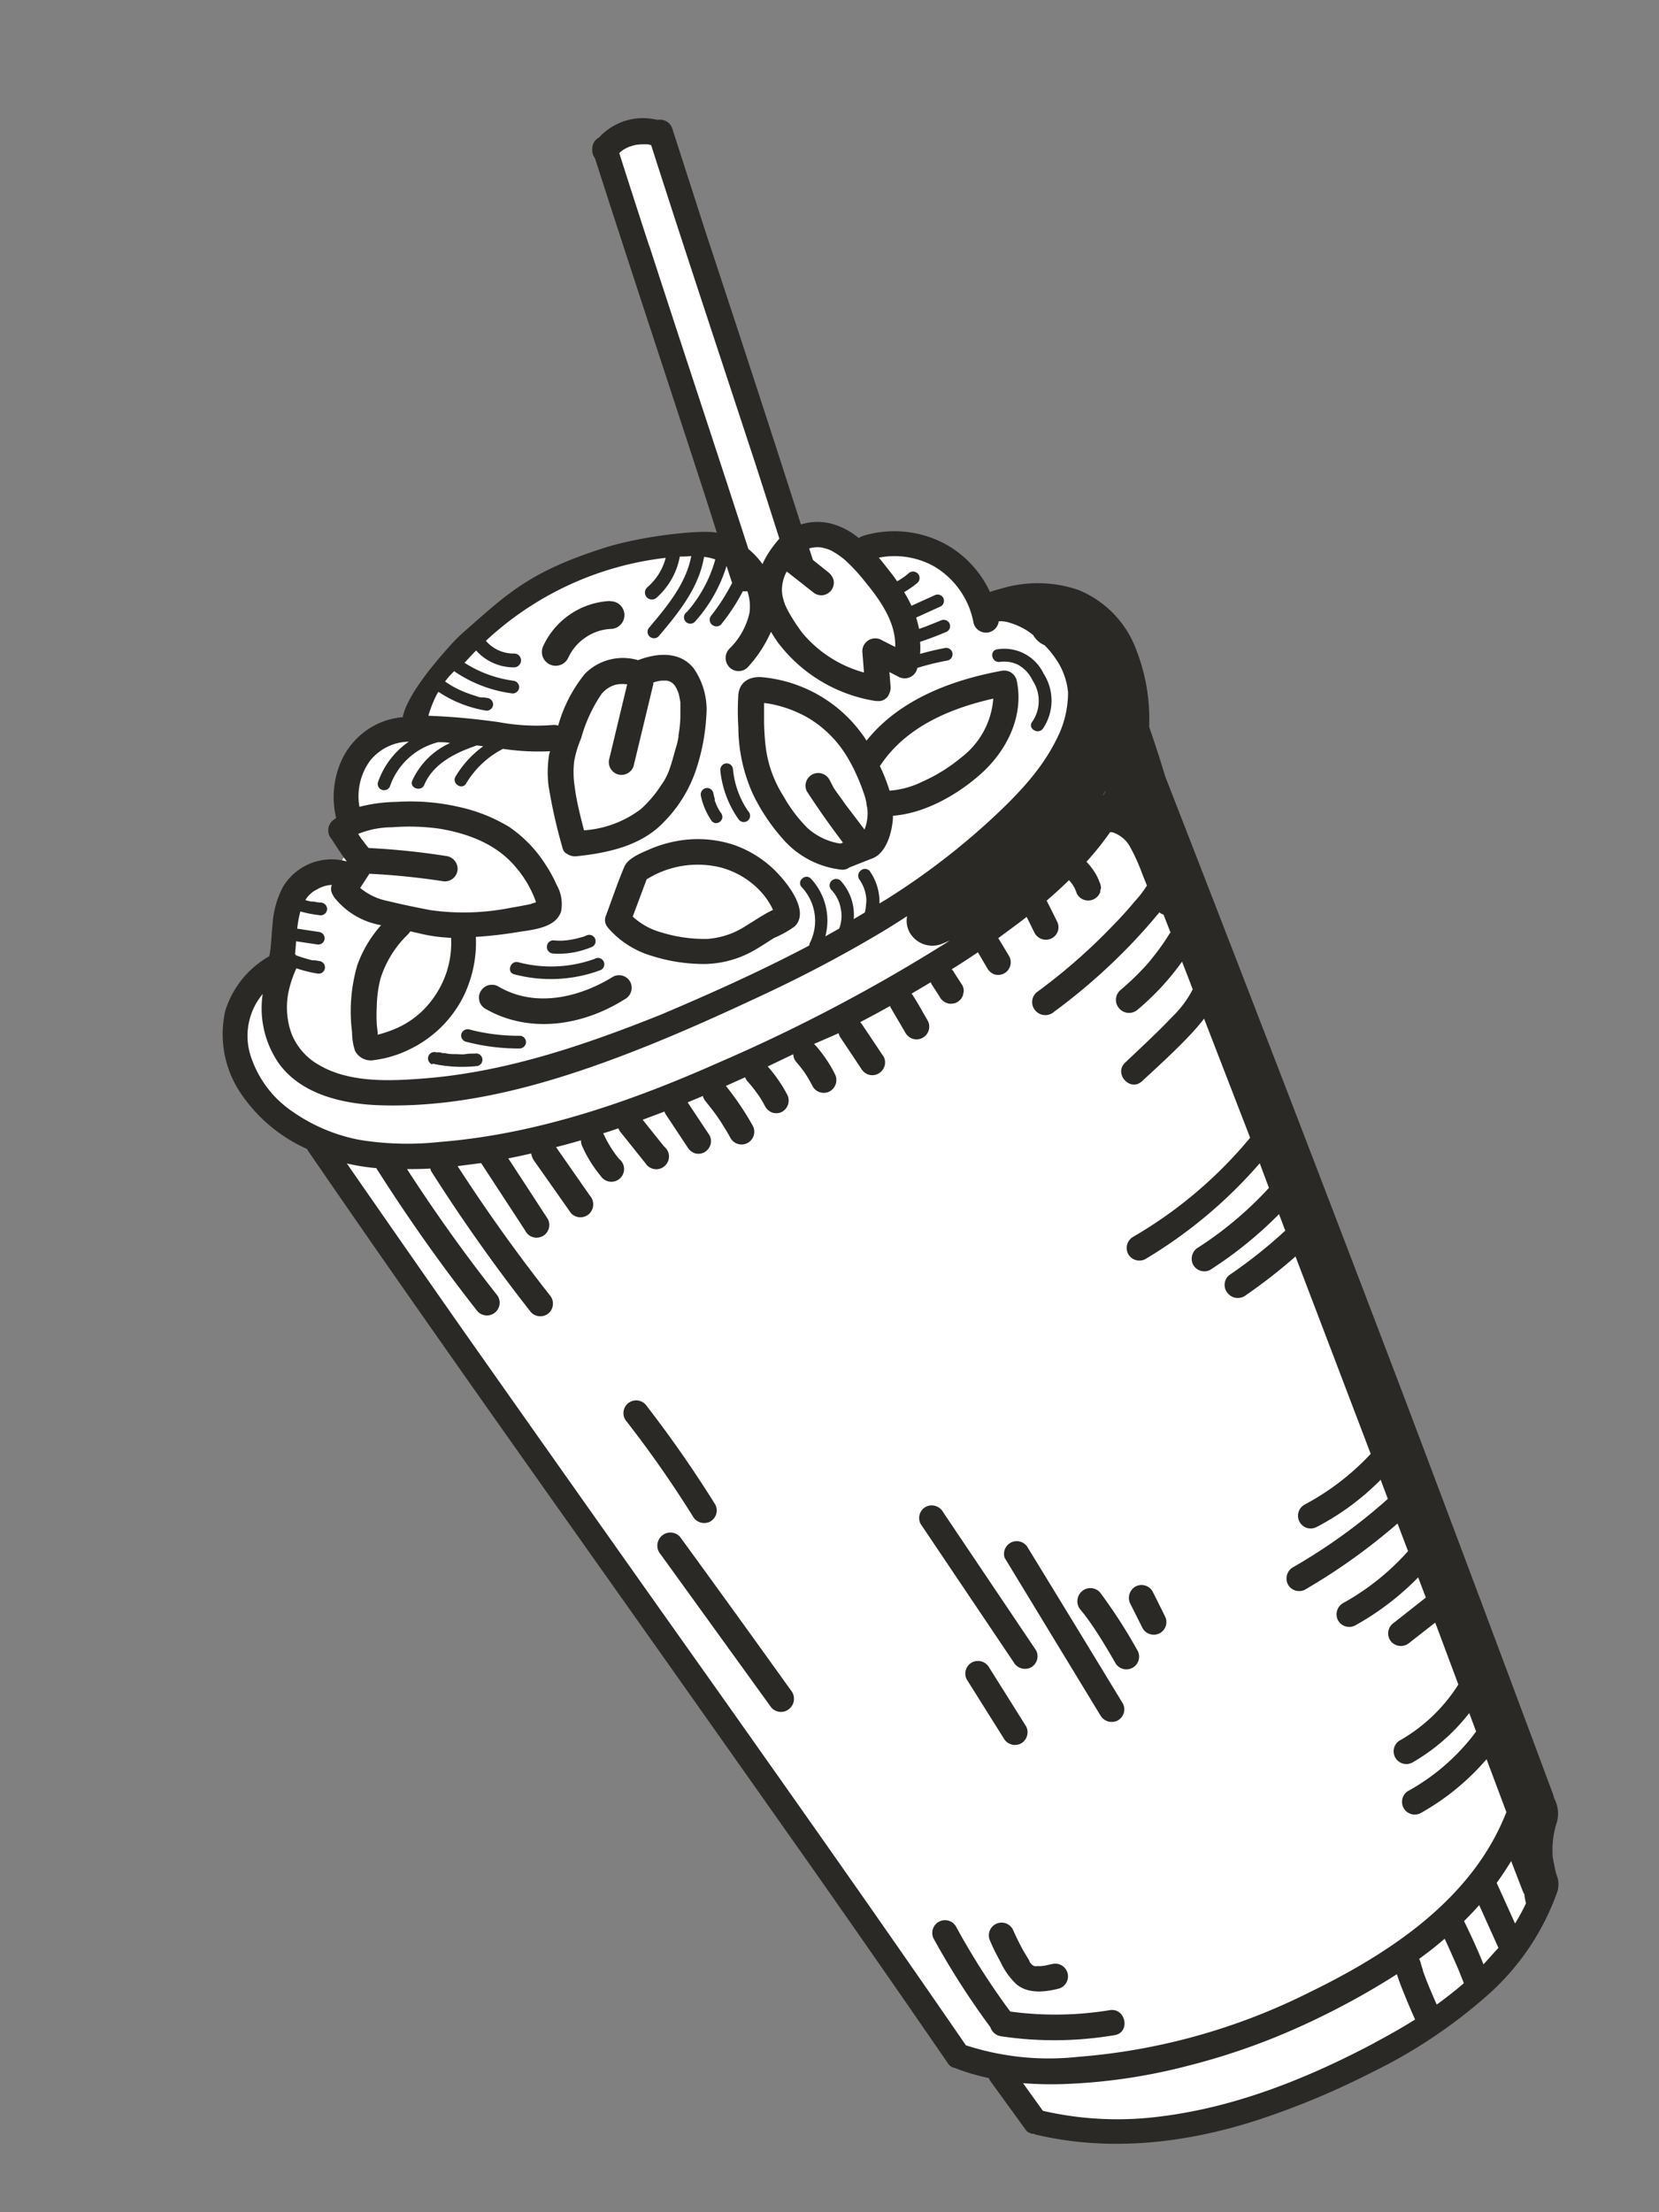 <svg xmlns="http://www.w3.org/2000/svg" viewBox="0 0 180 240"><rect x="0" y="0" width="180" height="240" fill="#808080" stroke="none"/><defs><style>.cls-1{fill:#fff;}.cls-2{fill:#2b2926;}</style></defs><g id="Calque_14" data-name="Calque 14"><path class="cls-1" d="M65,60.3c-2.36,3.87-3.39,1-5.68,2.56s-3.48,1.41-4.57,2.3a10.55,10.55,0,0,0-2.79,3.57l-3,1.63-1.23,4.51-2.85,3.69-6.19,4.33-1,4.49,1,4.06s-2,1.89-1.65,2.44-2.37.84-2.37.84,1.94.89-.95-.34-1.37,4.39-2.58,5,0,5.22,0,5.22-4-.86-5.5,4.78,1.81,9.51,4.58,12.25c3.07,3,5.12,3.37,5.12,3.37l59.82,85.81,7.9,12.55,5.29,1.67,3.76,6.53a124.5,124.5,0,0,1,14.45-.4c5.33.37,21.67-6,22.44-7.8s12.19-6.7,13.53-10.26c.7-1.87,5.18-6.44,5.18-6.44l-.88-8.84S122.77,78.63,122,78.37s-6.11-11.67-6.11-11.67-9.56.92-9.74-.56-4.74-6.93-6.44-6.81-6.7-.06-6.7-.06L86.74,57.8,71.39,15.6l-6.62.24S80.51,59.76,79.62,60s-7.07,0-7.07,0a32.13,32.13,0,0,0-4.2-.66A12.1,12.1,0,0,0,65,60.3Z"/><path class="cls-2" d="M66.2,65.2a8.43,8.43,0,0,0-7.31,5,1.5,1.5,0,0,0,2.75,1.19h0a5.35,5.35,0,0,1,1.89-2.23,5.25,5.25,0,0,1,2.77-.93,1.5,1.5,0,1,0-.1-3Z"/><path class="cls-2" d="M81.69,86.15a21.19,21.19,0,0,0,3.54,5.19,9.84,9.84,0,0,0,6,3,1.19,1.19,0,0,0,.92-.23l2.54-1c1.49-.6,2.09-2.81,2.19-4.3V88.5c3.46-.26,6.93-2.25,9.44-4.45,2.87-2.52,4.81-6.31,4-10.19a1.4,1.4,0,0,0-1.62-1.09c-5.47,1-11.15,3.15-14.68,7.58a15.66,15.66,0,0,0-1-1.38,15.11,15.11,0,0,0-10.22-5.49c-1.34-.15-2.55.4-2.69,1.88a28.2,28.2,0,0,0,0,3.56A17.79,17.79,0,0,0,81.69,86.15Zm26.08-10.36a8.85,8.85,0,0,1-3.44,6.36,18,18,0,0,1-4.21,2.63,9.75,9.75,0,0,1-3.6,1,20.61,20.61,0,0,0-.81-2.15l-.24-.52C98.24,78.89,103,76.87,107.77,75.79Zm-24.87.48a8.7,8.7,0,0,1,.87.13,13.22,13.22,0,0,1,3.93,1.49,12.21,12.21,0,0,1,3.81,3.59,15.93,15.93,0,0,1,1.15,2l.09.19a21.79,21.79,0,0,1,1,2.47,6.19,6.19,0,0,1,.26,1,1.77,1.77,0,0,0,.08.46,4.82,4.82,0,0,1-.29,2.4c-.66-.87-1.32-1.74-2-2.63-.33-.46-.65-.93-1-1.39l-.13-.19c-.08-.12-.16-.23-.23-.35L90,84.6a1.38,1.38,0,0,0-2.47,1.23q1.86,2.86,3.93,5.58l-.26.11a6.82,6.82,0,0,1-3.6-1.7A15.9,15.9,0,0,1,85,86.37a12.92,12.92,0,0,1-1.89-5.09,26.59,26.59,0,0,1-.21-3c0-.52,0-1,0-1.56Z"/><path class="cls-2" d="M66,100.69a10,10,0,0,0,4.68,3,18.55,18.55,0,0,0,5.91.89A11.16,11.16,0,0,0,82,103c.69-.4,1.35-.85,2-1.25a11.24,11.24,0,0,0,2.23-1.25c1.6-1.58-.64-4.46-1.76-5.66a11.93,11.93,0,0,0-5-3.23,12.53,12.53,0,0,0-6.17-.34,13.26,13.26,0,0,0-3,.95c-.86.37-2.17.91-2.56,1.81-.74,1.74-1.34,3.55-2,5.31a1.2,1.2,0,0,0,.26,1.33Zm18-1.61c.08.18,0,.12,0,0ZM70.16,95.4a10.44,10.44,0,0,1,8-1.3A9.16,9.16,0,0,1,81.79,96a8.39,8.39,0,0,1,1.49,1.66,8.85,8.85,0,0,1,.46.78,2.39,2.39,0,0,1,.13.28l-.2.09c-.31.15-.61.32-.91.5-.61.36-1.2.76-1.81,1.12a8.71,8.71,0,0,1-4.18,1.43,15.79,15.79,0,0,1-5-.7,7.53,7.53,0,0,1-3.12-1.72Z"/><path class="cls-2" d="M120.93,220.79c1.76-.29,1.22-3-.53-2.71a36.47,36.47,0,0,1-10.79.15,79.65,79.65,0,0,1-5.83-9.12,1.38,1.38,0,1,0-2.47,1.23,85.1,85.1,0,0,0,6.14,9.58,1.45,1.45,0,0,0,1.22,1A39.08,39.08,0,0,0,120.93,220.79Z"/><path class="cls-2" d="M108.57,212.88a7.73,7.73,0,0,0,1.76,2.43c1.26,1,3,.81,4.43.46a1.38,1.38,0,0,0-.53-2.71l-.84.18-.43.06h-.16l-.41,0-.11,0,.06,0c.17.09,0,0-.09,0l-.13-.05-.15-.1h0l0,0a2.16,2.16,0,0,1-.27-.33l0-.07-.12-.21c-.21-.34-.41-.69-.6-1-.39-.73-.76-1.47-1.09-2.22a1.38,1.38,0,0,0-2.47,1.23C107.72,211.27,108.13,212.08,108.57,212.88Z"/><path class="cls-2" d="M73.79,166.74a1.4,1.4,0,0,0-2-.11,1.42,1.42,0,0,0-.11,2l12,16.61a1.39,1.39,0,0,0,2,.11,1.43,1.43,0,0,0,.11-2Q79.81,175,73.79,166.74Z"/><path class="cls-2" d="M77,165.1a1.38,1.38,0,0,0,.62-1.85,129.42,129.42,0,0,0-7.57-10.87A1.38,1.38,0,0,0,68,154.23a121.24,121.24,0,0,1,7.16,10.25A1.41,1.41,0,0,0,77,165.1Z"/><path class="cls-2" d="M52.61,109.41c4.8,2.79,10.61,1.88,15.17-1a1.41,1.41,0,0,0,.62-1.85,1.39,1.39,0,0,0-1.85-.62c-3.69,2.29-8.46,3.42-12.43,1.11a1.41,1.41,0,0,0-1.91.4A1.39,1.39,0,0,0,52.61,109.41Z"/><path class="cls-2" d="M55.79,105.7a15.49,15.49,0,0,0,9.33-.44.69.69,0,1,0-.61-1.23,13.93,13.93,0,0,1-8.28.36C55.38,104.17,54.93,105.48,55.79,105.7Z"/><path class="cls-2" d="M59.93,103.44a9.07,9.07,0,0,0,4.31-.72.68.68,0,0,0,.31-.92.69.69,0,0,0-.92-.31c-.16.06-.31.13-.47.18l0,0-.06,0-.26.08c-.31.08-.61.15-.92.2a6.62,6.62,0,0,1-1.84.07.7.7,0,0,0-.74.64A.71.71,0,0,0,59.93,103.44Z"/><path class="cls-2" d="M108.46,71.81a3.47,3.47,0,0,1,2,.31,3.8,3.8,0,0,1,1.58,1.71A4,4,0,0,1,112,78.3c-.55.7.6,1.45,1.15.76a5.43,5.43,0,0,0,.07-6,4.73,4.73,0,0,0-5-2.62C107.31,70.56,107.58,71.91,108.46,71.81Z"/><path class="cls-2" d="M81.17,89a.69.69,0,0,0,0-1,9.66,9.66,0,0,1-1.65-4.63.69.69,0,0,0-.81-.54.71.71,0,0,0-.55.81,11.11,11.11,0,0,0,2,5.28A.69.69,0,0,0,81.17,89Z"/><path class="cls-2" d="M77.64,89.3a.7.7,0,0,0,.51-.18.73.73,0,0,0,.23-.46.85.85,0,0,0-.18-.51l0,0L78.09,88l-.15-.26a5.12,5.12,0,0,1-.28-.58c0-.1-.08-.19-.11-.28l0-.06,0-.15a6.23,6.23,0,0,1-.15-.62.7.7,0,0,0-.81-.55.71.71,0,0,0-.55.81,7.53,7.53,0,0,0,1.2,2.79A.71.71,0,0,0,77.64,89.3Z"/><path class="cls-2" d="M50.5,113a22.6,22.6,0,0,0,5.84.75.71.71,0,0,0,.73-.65.69.69,0,0,0-.64-.73,21.07,21.07,0,0,1-5.49-.68.71.71,0,0,0-.87.44A.7.7,0,0,0,50.5,113Z"/><path class="cls-2" d="M46.92,115.39a15,15,0,0,0,4.87.26.69.69,0,0,0,.54-.81.69.69,0,0,0-.81-.54c-.41,0-.6,0-1,.06s-.73,0-1.1,0-.73,0-1.09-.1c-.19,0-.37,0-.55-.09l-.27,0c.1,0-.14,0-.16,0a.69.69,0,1,0-.44,1.31Z"/><path class="cls-2" d="M119.37,186.06a1.43,1.43,0,0,0,1.85.62,1.38,1.38,0,0,0,.62-1.85q-5.19-8.54-10.4-17.05A1.38,1.38,0,0,0,109,169Q114.18,177.53,119.37,186.06Z"/><path class="cls-2" d="M118.36,176.12l.19.29.14.2.5.76c.63,1,1.23,2,1.8,3a1.38,1.38,0,0,0,2.47-1.23,56.61,56.61,0,0,0-4.1-6.37,1.4,1.4,0,0,0-2-.11,1.43,1.43,0,0,0-.11,2C117.66,175.14,118,175.62,118.36,176.12Z"/><path class="cls-2" d="M123.94,176.58a1.38,1.38,0,0,0,.79.69,1.37,1.37,0,0,0,1.67-1.92c-.43-.88-.87-1.75-1.31-2.63a1.38,1.38,0,0,0-.79-.69,1.39,1.39,0,0,0-1.06.07,1.41,1.41,0,0,0-.62,1.85Z"/><path class="cls-2" d="M111.81,180.92a1.39,1.39,0,0,0,.62-1.85l-10.09-15a1.42,1.42,0,0,0-1.85-.62,1.39,1.39,0,0,0-.62,1.85l10.09,15A1.43,1.43,0,0,0,111.81,180.92Z"/><path class="cls-2" d="M110.73,189.17a1.4,1.4,0,0,0,.62-1.85l-4-6.37a1.41,1.41,0,0,0-1.85-.62,1.38,1.38,0,0,0-.62,1.85l4,6.37A1.41,1.41,0,0,0,110.73,189.17Z"/><path class="cls-2" d="M168.77,203c-.1-.48-.19-.95-.29-1.43a9.76,9.76,0,0,1,.35-3.6,3.48,3.48,0,0,0-.21-2.88,4.23,4.23,0,0,0-.17-.58q-7.95-21.36-16-42.67-8.22-21.63-16.56-43.21-4.72-12.22-9.48-24.44h0c-.53-1.79-1.12-3.57-1.73-5.34a20.57,20.57,0,0,0-1.38-8.31A11.21,11.21,0,0,0,117,64a13.68,13.68,0,0,0-8.35-.15c-.42.1-.83.23-1.24.37a11.46,11.46,0,0,0-4.65-5.09,11.67,11.67,0,0,0-9.1-1,2,2,0,0,0-.49.24,7.79,7.79,0,0,0-2.94-1.55,6,6,0,0,0-3.33.08C83.49,46.22,80,35.6,76.5,25Q74.75,19.55,73,14.13A1.42,1.42,0,0,0,71.39,13l-.1,0A6.46,6.46,0,0,0,65,14.91a1.39,1.39,0,0,0-.74,1.25,1.45,1.45,0,0,0,.29,1c3.75,11.68,7.62,23.32,11.42,35q.92,2.82,1.81,5.64c-1.37-.35-7.59.24-11.9,1.54-8.24,2.58-10.68,4.93-15.31,9a19.23,19.23,0,0,0-1.92,1.91c-1.44,1.62-4.35,5-4.93,7.42l0,.13a8.53,8.53,0,0,0-2.37.56,8.17,8.17,0,0,0-4.23,4,9.64,9.64,0,0,0-.65,6.37l0,0-.39.3a1.42,1.42,0,0,0-.1,2c-.33-.48-.06-.07,0,0l.32.5c.3.46.61.93.93,1.39l.4.54a6.14,6.14,0,0,0-6.93,2.76,9.94,9.94,0,0,0-1.11,3.85c-.14,1.21-.13,2.46-.37,3.67a10.3,10.3,0,0,0-4.78,5.93,11.48,11.48,0,0,0,1.51,8.68,17.09,17.09,0,0,0,7.36,6.3l.12.21c8.83,12.87,17.83,25.63,26.84,38.37q14,19.76,27.92,39.52,7.4,10.54,14.71,21.17a1.07,1.07,0,0,0,.7.43,22.24,22.24,0,0,0,3.68,1.09,1.65,1.65,0,0,0,.2.37l3.36,4.63.37.51a1.3,1.3,0,0,0,.26.31l.16.11.05,0a1.33,1.33,0,0,0,.45.15c8.18,2,16.71,1,24.65-1.63a87,87,0,0,0,12.2-5.13,55.55,55.55,0,0,0,12.23-8.14A27,27,0,0,0,169,205.14a1.56,1.56,0,0,0,.07-.46,2.36,2.36,0,0,0-.18-1.25ZM120,85.72l-.32.61,0,0C119.77,86.09,119.89,85.91,120,85.72Zm-35.15-22A4.26,4.26,0,0,1,85.36,62l3,2.36a1.4,1.4,0,0,0,1,.2,1.45,1.45,0,0,0,.89-.6,1.41,1.41,0,0,0,.2-1,1.62,1.62,0,0,0-.6-.89l-1.65-1.32c-.14-.42-.27-.84-.41-1.25l0,0a3.18,3.18,0,0,1,1.3-.11,4.55,4.55,0,0,1,.6.15,3.06,3.06,0,0,1,.58.24,8.54,8.54,0,0,1,1.44,1,19.58,19.58,0,0,1,2.21,2.41c1.65,2,3.3,4.4,3.21,7l-1.44-.73a1.4,1.4,0,0,0-2.11,1.42c.05.69.11,1.39.16,2.08a13.26,13.26,0,0,1-6.69-4.3c-.18-.23-.35-.48-.52-.73l-.13-.18-.15-.23c-.27-.42-.54-.85-.77-1.3a7.32,7.32,0,0,1-.33-.69c0-.1-.08-.2-.11-.3l0-.07A3.62,3.62,0,0,1,84.85,63.71Zm-14.4-37q-1.65-5.05-3.26-10.11a3.57,3.57,0,0,1,.37-.31l.08-.06.29-.16.34-.16.26-.08a4.07,4.07,0,0,1,.5-.13l.37-.06h.06a6.12,6.12,0,0,1,.74,0h.16c.18,0,0,0-.08,0l.37.1C74.36,27.33,78.2,38.87,82,50.44q1.29,4,2.56,8a12.5,12.5,0,0,0-1.08,1.4,9,9,0,0,0-.75,1.36,8.53,8.53,0,0,0-1.53-1.64C77.64,48.55,74,37.62,70.45,26.67ZM46.77,98.75c-1.52-.29-3.15-.62-4.69-1a6.63,6.63,0,0,1-3-1.42l1-1.54a78.53,78.53,0,0,1,8.1.83,1.39,1.39,0,0,0,1.47-1.29,1.42,1.42,0,0,0-1.29-1.47A78.74,78.74,0,0,0,40,92a3.88,3.88,0,0,1-.26-.31l-.33-.44L39.21,91l-.1-.16c-.09-.12-.17-.25-.25-.37a9.83,9.83,0,0,1,3.67-.72,23.79,23.79,0,0,1,5.2.16c3.09.53,6.11,1.66,8.17,4.1a11.84,11.84,0,0,1,2.23,3.78l0,.13c-.19,0-.52.15-.56.16-.7.15-1.41.28-2.13.4A26,26,0,0,1,46.77,98.75Zm.34,9.4a9.71,9.71,0,0,1-3,2.84,10.54,10.54,0,0,1-2,.92,11,11,0,0,1-1.13.34v0c0-.37-.07-.74-.1-1.11a18.69,18.69,0,0,1,0-2,13.14,13.14,0,0,1,.41-3,11.47,11.47,0,0,1,3-4.8,2.32,2.32,0,0,0,.22-.3c.36.08.71.15,1.06.24a17.3,17.3,0,0,0,3.37.46A10.16,10.16,0,0,1,47.11,108.15ZM39.48,91.94a1.35,1.35,0,0,1,.35.08h0A1.11,1.11,0,0,0,39.48,91.94Zm-8.16,15.59a12.29,12.29,0,0,1,.84-2.48,13.78,13.78,0,0,0,2.36.58.69.69,0,0,0,.74-.64.7.7,0,0,0-.64-.73l-.44-.08h0l-.09,0-.21,0q-.43-.11-.87-.24c-.3-.09-.6-.19-.89-.3l-.11-.14q.07-.69.12-1.38l2.36.35a.69.69,0,0,0,.73-.64.7.7,0,0,0-.64-.73l-2.33-.35a11.43,11.43,0,0,1,.34-1.87,13.41,13.41,0,0,0,2.17.42.7.7,0,0,0,.73-.64.71.71,0,0,0-.64-.74c-.28,0-.55-.06-.83-.11l-.2,0h-.07l-.42-.1-.2-.06.12-.19.13-.18a5,5,0,0,1,.53-.5,3,3,0,0,1,.47-.28A3.54,3.54,0,0,1,36,96a1.24,1.24,0,0,0,.1,1.07,1.49,1.49,0,0,0,.18.3,8.25,8.25,0,0,0,5.07,3,13.23,13.23,0,0,0-2.57,4.3A17.91,17.91,0,0,0,38.2,112a6.42,6.42,0,0,0,.32,2,1.93,1.93,0,0,0,2.12,1,12,12,0,0,0,3.86-1.19,12.68,12.68,0,0,0,5.62-5.39,13.25,13.25,0,0,0,1.51-6.78,43.2,43.2,0,0,0,4.48-.51c1.6-.26,4.15-.42,4.76-2.22a4.17,4.17,0,0,0-.48-2.92,14.3,14.3,0,0,0-1.27-2.3,13.91,13.91,0,0,0-3.91-4,17.86,17.86,0,0,0-5.47-2.16A23.43,23.43,0,0,0,43,87a17,17,0,0,0-4,.53,6.55,6.55,0,0,1,1.15-5,5.52,5.52,0,0,1,4.21-2.07A8.85,8.85,0,0,0,41,84.89a.69.69,0,0,0,1.3.44,7.46,7.46,0,0,1,5.24-4.81c.43,0,.86,0,1.29.09a8.23,8.23,0,0,0-4.1,4.08c-.35.82,1,1.26,1.31.44,1-2.33,3.42-3.48,5.69-4.26l.7.09a11.06,11.06,0,0,0-3,3.28c-.46.76.7,1.52,1.15.75a9.93,9.93,0,0,1,4-3.75,25.49,25.49,0,0,0,5.09.26c0,.1-.06.21-.08.31a12,12,0,0,0-.08,3.39A56.56,56.56,0,0,0,61,91.87a1.32,1.32,0,0,0,.23.54l0,0,.15.16.05,0a1.55,1.55,0,0,0,1.15.32c3.39-.36,7-1.12,9.46-3.72a14.69,14.69,0,0,0,3.59-6,22.27,22.27,0,0,0,1-5.42,7.86,7.86,0,0,0-1.4-5.29c-1.53-1.85-4-1.61-6-.84a5.8,5.8,0,0,0-5.76,1.47,15.52,15.52,0,0,0-2.89,5.57l0,.06a1.57,1.57,0,0,0-.65-.06,22.36,22.36,0,0,1-5.83-.32c-2.12-.29-4.23-.52-6.36-.63l-1.26-.06a12.77,12.77,0,0,1,1.07-2.61,13.09,13.09,0,0,0,5.22,2.06.7.7,0,0,0,.73-.64.71.71,0,0,0-.64-.74l-.35-.06-.09,0-.18,0c-.23,0-.47-.11-.7-.18-.45-.14-.9-.3-1.33-.48a10.82,10.82,0,0,1-1.18-.59c-.25-.15-.5-.31-.74-.48a8.64,8.64,0,0,1,1-1.12l.06.06a14.41,14.41,0,0,0,6.24,2.36.71.71,0,0,0,.74-.64.71.71,0,0,0-.64-.74,13,13,0,0,1-5.3-1.95c.09-.06.52-.57,1.27-1.33a5.46,5.46,0,0,0,4,1.83h.13a.76.76,0,0,0,.74-.76.74.74,0,0,0-.76-.74h-.11a3.92,3.92,0,0,1-2.94-1.38,34.33,34.33,0,0,1,19.51-9,6.34,6.34,0,0,1-2,3.2.75.75,0,1,0,1,1.13h0a7.86,7.86,0,0,0,2.53-4.47c.41,0,.82,0,1.24-.06-.55,3-2.67,5.52-4.61,7.82a.7.7,0,0,0,.2,1,.71.71,0,0,0,.95-.2c2.13-2.52,4.3-5.21,4.85-8.53a6.18,6.18,0,0,1,1.22.28,14.46,14.46,0,0,1-3.08,5.7.69.69,0,1,0,.92,1,16,16,0,0,0,3.38-6c.17.54.35,1.07.52,1.61l.09.23a21.6,21.6,0,0,1-2.31,3.6.7.7,0,0,0,.2,1,.71.71,0,0,0,1-.2,21.52,21.52,0,0,0,2.27-3.49,1.49,1.49,0,0,0,.42,0l.07,0a5.17,5.17,0,0,1,.23,2.34,7.84,7.84,0,0,1-2.13,3.85,1.43,1.43,0,0,0-.1,2,1.39,1.39,0,0,0,2,.1,13.81,13.81,0,0,0,2.56-3.89c.23.38.46.75.71,1.11A16.5,16.5,0,0,0,95,76.05h.06l.14,0a1.16,1.16,0,0,0,.84-.22l.1-.08.07-.06.13-.15.06-.07,0-.07a1.4,1.4,0,0,0,.22-.64,1.27,1.27,0,0,0,0-.34v0l-.12-1.51.91.47a1.41,1.41,0,0,0,2.07-.72l.05-.2a28.18,28.18,0,0,1,3.26-.8.69.69,0,1,0-.26-1.36c-.91.17-1.81.39-2.7.64a8.25,8.25,0,0,0,0-1.31c1-.33,1.93-.69,2.88-1.09a.68.68,0,0,0,.3-.92.7.7,0,0,0-.92-.31l-1.59.64-.78.28,0,0A12.93,12.93,0,0,0,99.4,67l2.64-1.2a.69.69,0,0,0,.31-.92.7.7,0,0,0-.92-.31l-2.54,1.15a14,14,0,0,0-.79-1.48,10.43,10.43,0,0,0,1.43-1,.7.7,0,0,0,.06-1,.71.71,0,0,0-1-.05c-.16.14-.33.27-.5.4l-.25.17.06,0-.07,0-.14.1-.35.2c-.26-.37-.53-.74-.81-1.09s-.77-1-1.18-1.47a8.83,8.83,0,0,1,5.9.89,9,9,0,0,1,4.38,6.19,1.39,1.39,0,0,0,2.73-.18l.41,0a3.69,3.69,0,0,1,.87.19,7.33,7.33,0,0,1,1.82.84c.21.14.42.3.63.46A2.66,2.66,0,0,0,113.33,70a9.66,9.66,0,0,1,1.18,1.42,7.58,7.58,0,0,1,1.37,3.68,10.92,10.92,0,0,1-1.26,5.12c-1.74,3.56-4.69,6.48-7.58,9.12a77.81,77.81,0,0,1-10.83,8.2c-.26.16-.53.31-.79.48a5.82,5.82,0,0,0-1.07-3.54.69.69,0,0,0-1,0,.71.71,0,0,0-.06,1h0l.07.11.13.23a3.54,3.54,0,0,1,.23.48l.06.17.07.21a4.82,4.82,0,0,1,.11.52,3,3,0,0,1,0,.94,3.54,3.54,0,0,1-.13.86l-1.2.71a5.5,5.5,0,0,0-1.41-4.15.71.71,0,0,0-1,0,.7.7,0,0,0,0,1,3.92,3.92,0,0,1,1,2,3.86,3.86,0,0,1-.17,2.18l-1.5.84a6.68,6.68,0,0,0-1.55-6.24c-.6-.65-1.63.27-1,.92a5.34,5.34,0,0,1,.89,6,.9.9,0,0,0-.09.32c-5.3,2.79-10.77,5.25-16.27,7.57C63.4,113.39,54.88,116.31,46,117c-3.65.29-8,.48-11.26-1.39a6.79,6.79,0,0,1-3.1-3.44A8.38,8.38,0,0,1,31.32,107.53ZM67,84a1.39,1.39,0,0,0,1.74-.87l2.14-8.89,0-.19a3.51,3.51,0,0,1,.93-.21h.34l.22,0,.33.1.15.09.12.08.19.2.1.13c.06.11.13.22.18.33l.15.35.05.16c.07.3.13.6.18.91,0,.15,0,.3,0,.45v.17c0,.33,0,.67,0,1a14.18,14.18,0,0,1-.21,2l0,.19v0h0l-.09.43q-.1.44-.24.87c-.19.67-.36,1.35-.59,2a6.52,6.52,0,0,1-.94,1.86,13,13,0,0,1-2.22,2.62,11.5,11.5,0,0,1-6.17,2.3c-.39-1.57-.81-3.12-1-4.71a10,10,0,0,1-.06-2.79,11.43,11.43,0,0,1,.75-2.48,16.16,16.16,0,0,1,2.2-4.79,3,3,0,0,1,1.46-1,3.14,3.14,0,0,1,1.18-.08l.16,0-1.92,8A1.4,1.4,0,0,0,67,84ZM31.79,120.63a11.58,11.58,0,0,1-4.47-5.72,7.1,7.1,0,0,1,1.12-7l.06-.06a10.49,10.49,0,0,0,1.77,7.54c2.46,3.39,7.05,4.4,11,4.52,9.56.3,19-2.53,27.85-6,4.56-1.79,9-3.79,13.48-5.89a144,144,0,0,0,13.12-6.93c.91-.55,1.81-1.12,2.7-1.7a2.61,2.61,0,0,0,.24,1.7,2.83,2.83,0,0,0,3.7,1.24l.7-.29a182.15,182.15,0,0,1-25.14,13.26c-9.56,4.25-19.73,7.76-30.22,8.59a32.5,32.5,0,0,1-8.59-.21A18.75,18.75,0,0,1,31.79,120.63Zm73,101.25C96,209.09,87.05,196.4,78.09,183.73q-14-19.74-27.92-39.51-6.3-9-12.54-18a22.54,22.54,0,0,0,3.21.51A1,1,0,0,0,41,127a186.58,186.58,0,0,0,10.8,15.25,1.38,1.38,0,1,0,2.06-1.84q-5.16-6.55-9.7-13.58c.84,0,1.69,0,2.53-.06a.93.93,0,0,0,.13.35A186.7,186.7,0,0,0,57.6,142.35a1.39,1.39,0,0,0,1.95.1,1.4,1.4,0,0,0,.1-1.94q-5.32-6.76-10-14l2.55-.33,4.77,7.3a1.38,1.38,0,1,0,2.47-1.23l-4.29-6.58c.83-.16,1.66-.34,2.48-.53a1.91,1.91,0,0,0,.32.79q2,2.83,4,5.68a1.39,1.39,0,0,0,1.95.1,1.42,1.42,0,0,0,.1-2l-3.67-5.26c.9-.23,1.81-.48,2.71-.74a1.34,1.34,0,0,0,.13.64,13.67,13.67,0,0,0,2,3.22,1.38,1.38,0,1,0,2-1.84c-.22-.27-.44-.56-.64-.85a13.16,13.16,0,0,1-1-1.76l-.09-.17q.83-.25,1.65-.54a1.8,1.8,0,0,0,.23.4l2.72,3.4a1.38,1.38,0,1,0,2-1.84l-2.31-2.89,2.37-.89a.81.81,0,0,0,.11.27l2.36,3.56a1.55,1.55,0,0,0,.8.69,1.41,1.41,0,0,0,1-.07,1.48,1.48,0,0,0,.7-.8,1.35,1.35,0,0,0-.08-1.06l-2.36-3.55,0-.05.93-.38.7-.3a1.41,1.41,0,0,0,.28.56c.27.33.53.66.79,1,.12.15.23.31.35.47l.17.24.07.11.14.2.19.29.31.5c.23.36.44.73.65,1.1a1.38,1.38,0,1,0,2.47-1.23,31.57,31.57,0,0,0-2.92-4.33l2.09-.94a1.2,1.2,0,0,0,.28.47,16.9,16.9,0,0,1,1.18,1.5,12.63,12.63,0,0,1,.7,1.18,1.51,1.51,0,0,0,.8.69,1.41,1.41,0,0,0,1-.07,1.4,1.4,0,0,0,.62-1.85,15.59,15.59,0,0,0-2.13-3.09l2.77-1.33a1.32,1.32,0,0,0,.34.86c.33.38.64.78.93,1.19a13.41,13.41,0,0,1,.8,1.38,1.39,1.39,0,0,0,1.85.62,1.41,1.41,0,0,0,.62-1.85,14.34,14.34,0,0,0-2.15-3.18l-.14-.13L91,112.09a1,1,0,0,0,.13.38l2.28,3.42a1.55,1.55,0,0,0,.8.69,1.39,1.39,0,0,0,1.74-.87,1.3,1.3,0,0,0-.07-1.06l-2.28-3.41a2.48,2.48,0,0,0-.27-.35c1.09-.57,2.17-1.15,3.24-1.75l.09.21L98.21,112a1.47,1.47,0,0,0,.8.69,1.38,1.38,0,0,0,1.67-1.92c-.52-.89-1-1.79-1.57-2.68a1.54,1.54,0,0,0-.21-.29c.7-.41,1.4-.82,2.09-1.24l.07.19.89,1.38a1.07,1.07,0,0,0,.34.42,1,1,0,0,0,.46.27.93.93,0,0,0,.52.06,1.09,1.09,0,0,0,.53-.13,1.43,1.43,0,0,0,.69-.8c0-.11.05-.23.07-.34a1.33,1.33,0,0,0-.14-.71c-.3-.46-.6-.92-.89-1.38a1.25,1.25,0,0,0-.28-.36c1-.61,1.91-1.22,2.85-1.85l1,1.7a1.48,1.48,0,0,0,.8.7,1.42,1.42,0,0,0,1-.08,1.38,1.38,0,0,0,.69-.79,1.39,1.39,0,0,0-.07-1.06c-.41-.68-.81-1.36-1.21-2,1-.75,2.07-1.51,3.08-2.31l.85,1.72a1.43,1.43,0,0,0,.8.69,1.37,1.37,0,0,0,1.74-.87,1.37,1.37,0,0,0-.07-1c-.38-.77-.76-1.54-1.15-2.3.83-.72,1.64-1.45,2.42-2.22a3.62,3.62,0,0,1,.85,1.45,1.39,1.39,0,0,0,2.55-.18c0-.11,0-.23.07-.34a1.44,1.44,0,0,0-.15-.71,5.17,5.17,0,0,0-.56-1.13,7,7,0,0,0-.86-1.09,32.84,32.84,0,0,0,2.57-3.21c.13,0,.26,0,.38.06a3.33,3.33,0,0,1,1.81,1.59,20.89,20.89,0,0,1,1.3,2.89l.5,1.25a11.35,11.35,0,0,1-1.33,1.73c-1,1.22-2.12,2.38-3.24,3.51a62.94,62.94,0,0,1-7.4,6.35,1.39,1.39,0,0,0-.11,2,1.42,1.42,0,0,0,2,.11,64.39,64.39,0,0,0,7.94-6.9q1.83-1.87,3.49-3.89a1.31,1.31,0,0,0,.45.24c.25.65.51,1.3.76,1.94l-.11.14c-.37.59-.75,1.17-1.17,1.73-.22.3-.45.59-.68.88l-.26.33-.17.2-.05.06a29.45,29.45,0,0,1-3,2.92,1.39,1.39,0,0,0-.11,2,1.41,1.41,0,0,0,2,.1,28.15,28.15,0,0,0,4.8-5.19c.39,1,.78,2,1.16,3a11.3,11.3,0,0,1-2.18,2.94c-1.64,1.73-3.39,3.34-5.14,5-1.3,1.2.54,3.26,1.85,2,1.87-1.73,3.78-3.46,5.51-5.34.42-.46.82-.93,1.19-1.42l5,12.92A47.36,47.36,0,0,1,123,134.15a1.41,1.41,0,0,0-.62,1.85,1.4,1.4,0,0,0,1.85.62,50.89,50.89,0,0,0,12.45-10.42l1,2.67a39.48,39.48,0,0,1-7.63,6.44,1.42,1.42,0,0,0-.62,1.85,1.38,1.38,0,0,0,1.85.62,43.29,43.29,0,0,0,7.49-6.06c.23.59.45,1.19.68,1.79a52.68,52.68,0,0,1-6.1,4.84,1.38,1.38,0,0,0-.1,2,1.43,1.43,0,0,0,2,.11,55.74,55.74,0,0,0,5.31-4.15q4.09,10.71,8.16,21.42a27.44,27.44,0,0,1-7.15,5.49,1.38,1.38,0,0,0,1.23,2.47,27.79,27.79,0,0,0,7-5.15l.78,2.07A61.07,61.07,0,0,1,140.34,170a1.41,1.41,0,0,0-.62,1.85,1.38,1.38,0,0,0,1.85.62,65.29,65.29,0,0,0,10.06-7.19l1.14,3a26.67,26.67,0,0,1-7,5.61,1.41,1.41,0,0,0-.62,1.85,1.39,1.39,0,0,0,1.85.62,29.8,29.8,0,0,0,6.87-5.23l.73,1.92.1.27-3.63,2.86a1.38,1.38,0,0,0-.11,1.94,1.41,1.41,0,0,0,1.95.11l2.81-2.2,2.51,6.72a18.08,18.08,0,0,1-6.23,6,1.38,1.38,0,1,0,1.23,2.47,21.24,21.24,0,0,0,6.18-5.37l.75,2a23.12,23.12,0,0,1-7.25,6.38,1.38,1.38,0,1,0,1.23,2.47,26.41,26.41,0,0,0,7.15-5.85c.71,1.91,1.44,3.83,2.15,5.74-3.69,9.47-12.72,15.36-21.54,19.64a67.63,67.63,0,0,1-25,6.92A29,29,0,0,1,104.77,221.88Zm44.36-.26c-7.26,3.85-15.09,7-23.31,8a36.1,36.1,0,0,1-12.69-.62L111,226a39.23,39.23,0,0,0,4.33.1,62,62,0,0,0,13.61-2,72.25,72.25,0,0,0,12.62-4.47,83.32,83.32,0,0,0,10-5.45c.25.78.55,1.55.86,2.3s.72,1.75,1.12,2.61C152.1,220,150.61,220.83,149.13,221.62Zm6.74-4.14c-.33-.73-.64-1.46-.94-2.19-.2-.48-.39-1-.56-1.46,0-.11-.18-.53,0-.06,0-.11-.07-.21-.1-.32s-.12-.37-.16-.56a1.53,1.53,0,0,0-.16-.37c.87-.64,1.73-1.29,2.55-2l.22-.19c.35.73.68,1.47,1,2.21.23.51.45,1,.67,1.56.09.24.19.48.29.72l.12.34Q157.39,216.39,155.87,217.48Zm5.07-4.36c-.63-1.59-1.35-3.14-2.09-4.66l0-.07q.84-.82,1.62-1.71l2.09,4.64C162,211.94,161.49,212.54,160.94,213.12Zm3.43-4.42-2-4.43c.56-.77,1.08-1.56,1.57-2.37.43,1.13.87,2.25,1.3,3.37l.14.26c0,.24.08.48.11.73l.06.22A22.33,22.33,0,0,1,164.37,208.7Z"/></g></svg>
